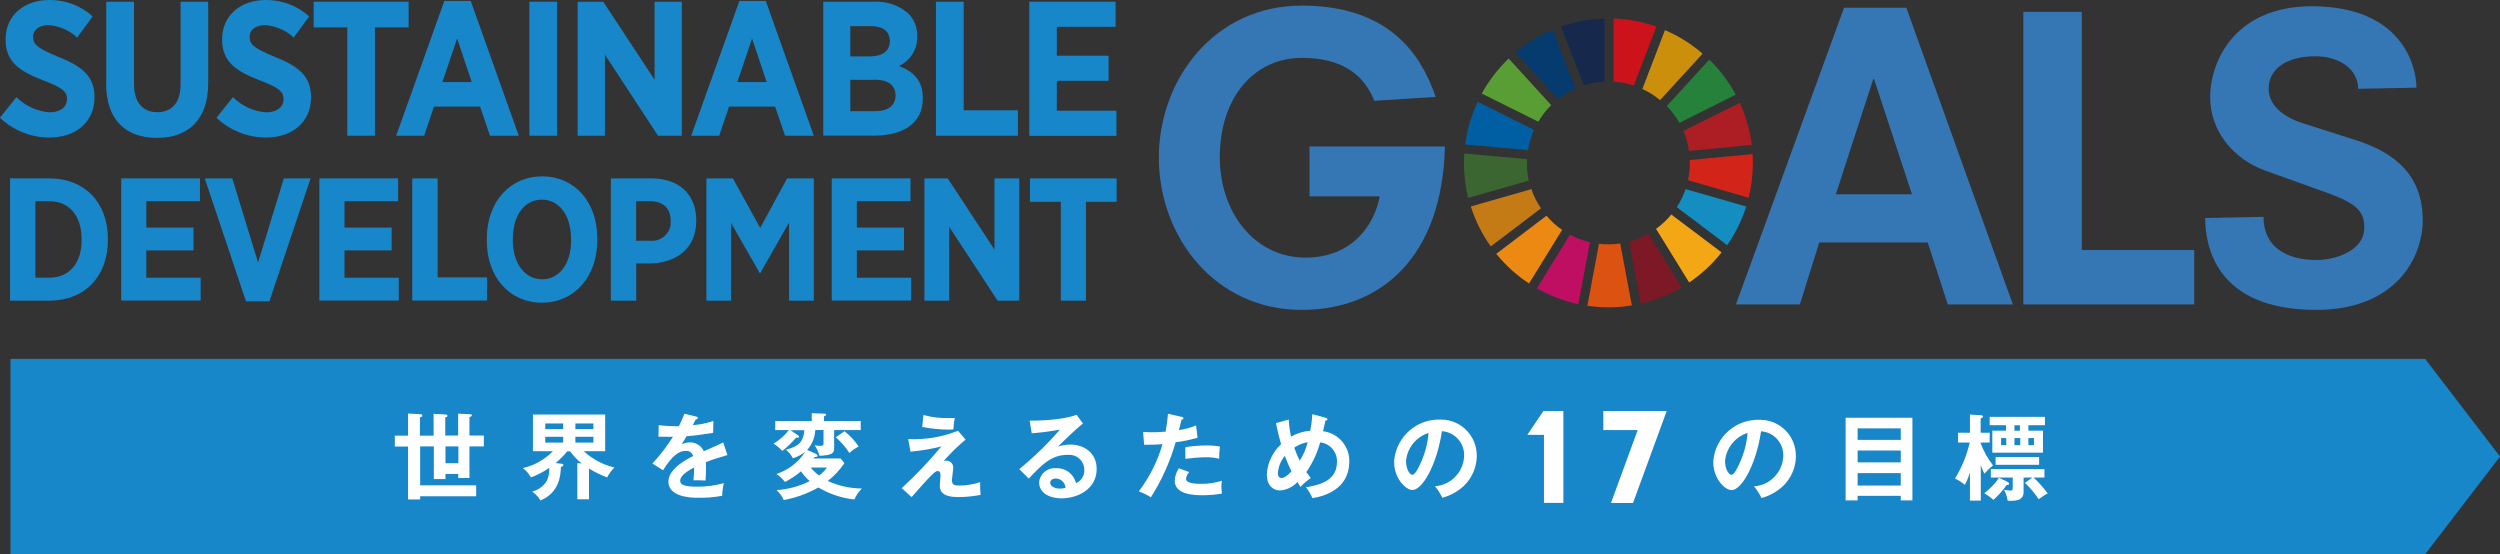 <?xml version="1.0" encoding="UTF-8"?><svg id="_レイヤー_2" xmlns="http://www.w3.org/2000/svg" viewBox="0 0 219.03 48.56"><rect x="0" y="0" width="219.03" height="48.56" fill="#333333" stroke="none"/><defs><style>.cls-1{fill:#7d1926;}.cls-2{fill:#c47b15;}.cls-3{fill:#3577b5;}.cls-4{fill:#148dc1;}.cls-5{fill:#db5211;}.cls-6{fill:#cb8f0c;}.cls-7{fill:#fff;}.cls-8{fill:#005fa2;}.cls-9{fill:#16284c;}.cls-10{fill:#599e34;}.cls-11{fill:#f4a715;}.cls-12{fill:#d22419;}.cls-13{fill:#26813a;}.cls-14{fill:#1887ca;}.cls-15{fill:#be0f62;}.cls-16{fill:#ad1e24;}.cls-17{fill:#053b6f;}.cls-18{fill:#3b6531;}.cls-19{fill:#cc131c;}.cls-20{fill:#ec8912;}</style></defs><g id="_レイヤー_1-2"><path id="_パス_173" class="cls-14" d="M212.47,48.56H.92v-17.12h211.55l6.56,8.56-6.56,8.56Z"/><path id="_パス_174" class="cls-7" d="M135.27,44.06h1.7v-8.05h-1.75l-1.41,2.09h1.46v5.96Z"/><path id="_パス_175" class="cls-7" d="M145.68,36.01h-5.21v1.67h3.01l-2.34,6.39h1.93l2.95-8.05h-.34Z"/><path id="_パス_176" class="cls-7" d="M35.74,36.23l1.08.06c.07,0,.18.02.18.12,0,.09-.1.13-.21.16v1.6h1.2v-1.91l1.02.05c.08,0,.2.03.2.13,0,.06-.04.08-.2.13v1.59h1.13v-1.92l1.02.05c.08,0,.18.02.18.1,0,.06-.02.07-.21.16v1.61h1.26v.95h-1.26v2.77h-.98v-.36h-1.12v.45h-1.02v-2.86h-1.2v3.41h4.91v.96h-4.91v.28h-1.06v-4.64h-1.16v-.95h1.16v-1.93ZM40.15,39.11h-1.12v1.47h1.13v-1.47Z"/><path id="_パス_177" class="cls-7" d="M51.62,43.74h-1.04v-3.17l.39.04c-.39-.31-.73-.67-1.02-1.07h-.25c-.31.37-.65.72-1.02,1.03l.5.06c.07,0,.17.02.17.11,0,.1-.08.13-.21.18-.02.65-.1,2.23-1.79,2.93-.18-.31-.43-.58-.73-.78.54-.14,1.01-.48,1.3-.96.15-.35.22-.73.2-1.12-.5.35-1.04.63-1.61.84-.17-.32-.41-.6-.7-.82,1-.23,1.91-.74,2.63-1.48h-1.75v-3.21h6.33v3.21h-1.88c.76.7,1.68,1.19,2.69,1.43-.26.25-.47.55-.64.87-.55-.21-1.09-.47-1.59-.78v2.68ZM49.34,37.1h-1.57v.5h1.57v-.5ZM49.34,38.27h-1.57v.51h1.57v-.51ZM50.41,37.6h1.58v-.5h-1.58v.5ZM50.41,38.78h1.58v-.51h-1.58v.51Z"/><path id="_パス_178" class="cls-7" d="M60.98,36.49c.05.02.16.04.16.13,0,.07-.09.12-.19.13-.09.19-.15.31-.25.5.61-.05,1.22-.17,1.8-.37l-.02,1.04c-.76.12-1.55.24-2.33.3-.1.18-.29.47-.43.71.24-.12.5-.18.76-.17.51,0,.97.31,1.18.77.57-.25,1.36-.59,1.7-.77l.37,1.11c-.7.2-1.31.39-1.89.62.02.32.02.6.01.81,0,.36-.03.6-.04.8-.06,0-.7-.04-1.06-.02.04-.37.07-.74.06-1.12-.88.46-1.21.81-1.22,1.16,0,.36.39.5,1.33.52.84.02,1.69-.09,2.5-.31-.09.36-.14.73-.15,1.11-.73.13-1.47.19-2.21.17-.45,0-2.53-.05-2.5-1.44.02-1.13,1.68-1.97,2.17-2.22-.08-.28-.35-.47-.64-.45-.62-.01-1.22.45-2,1.7l-.93-.59c.67-.72,1.27-1.51,1.8-2.34-.39,0-.63,0-1.27-.01l.02-1.01c.18.02.66.08,1.28.09.16,0,.32,0,.49,0,.18-.35.34-.72.48-1.09l1.01.24Z"/><path id="_パス_179" class="cls-7" d="M71.53,39.82c.05.01.09.06.1.11,0,.11-.16.11-.26.11-.03.05-.07.09-.11.13h2.39l.33.41c-.4.59-.89,1.12-1.46,1.56.94.43,1.96.65,2.99.66-.28.28-.5.6-.66.96-1.11-.12-2.19-.48-3.15-1.05-.95.53-1.97.91-3.04,1.1-.14-.33-.36-.63-.62-.87,1.01-.07,1.99-.33,2.9-.79-.3-.25-.55-.54-.76-.86-.43.37-.91.68-1.41.94-.2-.28-.46-.51-.74-.7,1.04-.35,1.93-1.04,2.53-1.95-.33.25-.7.45-1.1.57-.14-.29-.35-.55-.6-.75.9-.26,1.53-.51,1.61-1.71h-1.21l.67.46s.08.07.07.12c0,.05-.05.08-.1.08-.05,0-.09,0-.14-.02-.37.43-.78.83-1.23,1.18-.21-.26-.47-.47-.76-.64.52-.31.97-.71,1.34-1.19h-1.19v-.79h3.2v-.69l1.07.04c.06,0,.19,0,.19.08s-.08.11-.19.16v.41h3.22v.79h-2.33v1.57c0,.39-.07.64-1.29.68-.08-.33-.22-.64-.42-.92.16.03.33.05.5.05.1,0,.28,0,.28-.18v-1.21h-.72c-.03.65-.28,1.26-.71,1.75l.83.37ZM71.02,40.96c.22.26.46.49.73.7.28-.19.51-.42.7-.7h-1.44ZM73.99,37.78c.48.38.9.83,1.24,1.34-.29.15-.57.34-.81.57-.33-.51-.74-.98-1.2-1.38l.77-.53Z"/><path id="_パス_180" class="cls-7" d="M84.6,38.51c-.69.58-1.33,1.2-1.93,1.88.06-.02.13-.03.2-.03.34-.02.63.24.65.57,0,.18-.12.95-.12,1.11,0,.45.2.5.65.5.62,0,1.23-.1,1.82-.3,0,.37,0,.75.04,1.12-.65.12-1.3.19-1.96.19-1.58,0-1.61-.68-1.61-1.04,0-.14.06-.72.06-.84s0-.4-.24-.4c-.18,0-.33.15-.69.51s-.81.88-1.6,1.77l-.87-.78c1.24-1.14,2.4-2.36,3.48-3.66-.89.23-1.79.38-2.71.46l-.2-1.1c1.49.07,2.98-.18,4.36-.73l.66.77ZM80.9,36.36c.73.2,1.49.29,2.25.27.24,0,.35,0,.51-.01-.08.33-.12.67-.13,1-.09,0-.19.02-.33.02-.81,0-1.61-.08-2.4-.23l.1-1.05Z"/><path id="_パス_181" class="cls-7" d="M94.86,37.12c-.5.38-1.85,1.67-2.16,2.01.34-.12.71-.18,1.07-.18,1.21,0,2.31.72,2.31,2.14,0,1.81-1.73,2.57-3.06,2.57-1.26,0-1.98-.6-1.98-1.39.05-.74.7-1.3,1.44-1.25.02,0,.03,0,.05,0,.82-.04,1.55.51,1.74,1.31.46-.2.75-.65.73-1.15.01-.72-.56-1.32-1.29-1.33-.06,0-.12,0-.18,0-1.43,0-2.25.87-3.4,2.08l-.83-.83c1.29-1.05,2.48-2.21,3.56-3.46-.82.15-1.64.26-2.47.32l-.18-1.11c.61.02,2.86-.03,4.11-.51l.56.76ZM92.46,41.93c-.3,0-.45.18-.45.37,0,.33.45.51.85.51.17,0,.33-.02.49-.07-.03-.47-.42-.83-.89-.82"/><path id="_パス_182" class="cls-7" d="M103.53,36.52c.11.03.15.06.15.12,0,.02,0,.11-.16.12-.04.15-.2.79-.23.92.52-.07,1.02-.21,1.5-.41l.13,1.08c-.63.18-1.27.32-1.92.4-.49,1.7-1.22,3.33-2.17,4.82-.33-.21-.68-.38-1.05-.53.94-1.24,1.64-2.64,2.07-4.13-.5.05-.85.05-1.61.06l-.09-1.13c.2.02.46.03.8.03.16,0,.61,0,1.17-.05.1-.52.17-1.04.21-1.57l1.19.27ZM104.19,41.36c-.16.16-.26.37-.28.6,0,.43,1,.43,1.37.43.6,0,1.2-.09,1.77-.27-.03.18-.04.36-.04.55,0,.19.02.38.05.57-.56.1-1.13.15-1.71.15-.77,0-2.43-.07-2.43-1.27.02-.39.14-.76.36-1.09l.91.33ZM103.84,39.18c.6-.1,1.22-.15,1.83-.15.4-.01.81.02,1.21.09-.05.35-.07.71-.07,1.07-.39-.09-.8-.14-1.2-.13-.59.01-1.18.06-1.76.14v-1.02Z"/><path id="_パス_183" class="cls-7" d="M112.91,36.75c.02.5.09,1,.2,1.5.52-.29,1.09-.47,1.68-.51.1-.48.16-.96.18-1.45l1.18.31c.06.02.15.06.15.13,0,.12-.13.1-.17.1l-.22.95c1.39.17,2.4,1.4,2.3,2.79-.07,2.28-2.17,2.92-3.23,3.07-.14-.34-.33-.67-.57-.95,2.04-.3,2.69-1.07,2.72-2.15.08-.9-.58-1.69-1.47-1.78-.25.93-.66,1.81-1.21,2.6.18.25.27.37.39.52-.33.23-.64.49-.91.78-.11-.18-.13-.21-.26-.43-.4.44-.96.71-1.55.74-.69-.02-1.15-.56-1.13-1.42.06-1.01.51-1.95,1.25-2.63-.18-.61-.33-1.23-.45-1.85l1.14-.32ZM112.57,39.94c-.35.42-.57.94-.61,1.49,0,.09-.01.44.3.45.34.01.77-.46.89-.58-.22-.44-.41-.89-.58-1.36M113.39,39.22c.14.39.3.78.48,1.15.32-.5.55-1.05.7-1.63-.42.07-.83.24-1.18.48"/><path id="_パス_184" class="cls-7" d="M125.69,42.6c1.38-.08,2.48-1.17,2.58-2.55.1-1.15-.74-2.16-1.89-2.27-.02,0-.04,0-.05,0-.46,3.06-1.77,5.2-2.61,5.15-.63-.04-1.66-1.14-1.57-2.62.21-2.09,2.02-3.65,4.12-3.55,1.73.01,3.12,1.43,3.11,3.16,0,.06,0,.13,0,.19-.05.92-.45,1.8-1.11,2.44-.54.51-1.19.87-1.9,1.06-.18-.36-.4-.71-.66-1.02M123.19,40.31c-.04.7.29,1.27.54,1.29.23.01.5-.53.65-.85.43-.88.7-1.84.78-2.82-1.07.34-1.84,1.28-1.97,2.39"/><path id="_パス_185" class="cls-7" d="M153.65,42.61c1.38-.08,2.48-1.17,2.58-2.55.1-1.15-.74-2.16-1.89-2.27-.02,0-.04,0-.05,0-.46,3.06-1.77,5.2-2.61,5.15-.63-.04-1.66-1.14-1.57-2.61.21-2.09,2.02-3.65,4.12-3.55,1.73.01,3.12,1.43,3.11,3.16,0,.06,0,.13,0,.19-.05.92-.45,1.8-1.11,2.44-.54.51-1.19.87-1.9,1.06-.18-.36-.4-.71-.66-1.02M151.14,40.31c-.04.7.29,1.27.54,1.29.24.01.5-.53.65-.85.43-.88.7-1.84.78-2.82-1.07.34-1.84,1.28-1.97,2.39"/><path id="_パス_186" class="cls-7" d="M162.75,43.44v.4h-1.05v-7.24h5.85v7.24h-1.02v-.4h-3.78ZM166.53,37.53h-3.78v1.01h3.78v-1.01ZM166.53,39.47h-3.78v1.04h3.78v-1.04ZM166.53,41.45h-3.78v1.09h3.78v-1.09Z"/><path id="_パス_187" class="cls-7" d="M173.53,43.86h-.94v-2.47c-.11.37-.26.74-.44,1.09-.27-.22-.56-.41-.87-.56.6-.97,1.04-2.04,1.29-3.15h-1.02v-.86h1.04v-1.59l.99.06c.09,0,.15.05.15.11,0,.08-.07.12-.2.16v1.26h.79v.86h-.79v.07c.26.69.62,1.34,1.08,1.93-.27.22-.53.47-.75.73-.13-.24-.24-.5-.32-.76v3.12ZM175.92,42.25s.11.07.11.13-.07.12-.21.1c-.34.48-.73.92-1.17,1.31-.25-.21-.52-.41-.8-.58.5-.38.94-.83,1.29-1.35l.79.38ZM177.71,37.73h1.28v1.93h-4.44v-1.93h1.2v-.48h-1.43v-.73h4.84v.73h-1.45v.48ZM178.05,41.84h-.76v1.26c0,.28-.05.78-1.08.78-.12,0-.21,0-.32-.02-.04-.34-.15-.66-.32-.95.18.04.37.07.56.07.17,0,.21-.05.21-.25v-.89h-1.92v-.74h4.7v.74h-.95c.45.42.87.89,1.23,1.39-.28.14-.54.32-.78.51-.35-.52-.76-1.01-1.21-1.44l.65-.46ZM178.65,40.72h-3.81v-.68h3.81v.68ZM175.77,38.38h-.45v.62h.45v-.62ZM176.97,37.26h-.48v.48h.48v-.48ZM176.49,39h.51v-.62h-.51v.62ZM177.71,39h.49v-.62h-.49v.62Z"/><path id="_パス_522" class="cls-14" d="M.88,15.63h3.46c3.1,0,5.11,2.14,5.11,5.28v.14c0,3.14-2,5.29-5.11,5.29H.88v-10.71ZM3.1,17.63v6.7h1.22c1.68,0,2.83-1.18,2.83-3.3v-.08c0-2.13-1.15-3.32-2.83-3.32h-1.22Z"/><path id="_パス_523" class="cls-14" d="M10.62,15.63h6.9v2h-4.7v2.31h4.13v2h-4.13v2.39h4.76v2h-6.96v-10.71Z"/><path id="_パス_524" class="cls-14" d="M17.95,15.63h2.4l2.26,7.37,2.26-7.37h2.34l-3.61,10.77h-2.05l-3.61-10.77Z"/><path id="_パス_525" class="cls-14" d="M27.98,15.63h6.9v2h-4.7v2.31h4.13v2h-4.13v2.39h4.76v2h-6.96v-10.71Z"/><path id="_パス_526" class="cls-14" d="M36.12,15.63h2.22v8.67h4.33v2.03h-6.55v-10.71Z"/><path id="_パス_527" class="cls-14" d="M42.65,21.09v-.18c0-3.21,2.02-5.46,4.85-5.46s4.83,2.23,4.83,5.43v.18c0,3.2-2.02,5.46-4.85,5.46s-4.83-2.23-4.83-5.43M50.03,21.04v-.11c0-2.11-1.07-3.44-2.55-3.44s-2.55,1.32-2.55,3.43v.11c0,2.11,1.09,3.44,2.57,3.44s2.54-1.32,2.54-3.43"/><path id="_パス_528" class="cls-14" d="M53.52,15.63h3.56c2.4,0,3.92,1.39,3.92,3.67v.03c0,2.46-1.76,3.7-4.01,3.75h-1.25v3.26h-2.22v-10.71ZM56.98,21.09c.9.09,1.7-.57,1.78-1.47,0-.08,0-.16,0-.24v-.02c0-1.12-.64-1.73-1.82-1.73h-1.21v3.46h1.24Z"/><path id="_パス_529" class="cls-14" d="M61.89,15.63h2.32l2.39,4.34,2.36-4.34h2.34v10.71h-2.17v-6.84l-2.52,4.42h-.05l-2.51-4.39v6.81h-2.16v-10.71Z"/><path id="_パス_530" class="cls-14" d="M72.87,15.63h6.9v2h-4.7v2.31h4.13v2h-4.13v2.39h4.76v2h-6.96v-10.71Z"/><path id="_パス_531" class="cls-14" d="M81,15.63h2.03l4.1,6.24v-6.24h2.17v10.71h-1.9l-4.24-6.47v6.47h-2.17v-10.71Z"/><path id="_パス_532" class="cls-14" d="M92.93,17.68h-2.69v-2.05h7.59v2.05h-2.69v8.66h-2.2v-8.66Z"/><path id="_パス_533" class="cls-14" d="M0,10.31l1.44-1.8c.78.78,1.82,1.26,2.92,1.33.94,0,1.51-.47,1.51-1.16v-.02c0-.59-.34-.96-2.01-1.59C1.78,6.27.49,5.48.49,3.47v-.03C.49,1.39,2.06,0,4.33,0c1.4-.01,2.75.5,3.79,1.44l-1.36,1.85c-.68-.64-1.57-1.02-2.5-1.09-.84,0-1.36.42-1.36,1.02v.02c0,.67.4.99,2.23,1.75,2.04.81,3.15,1.68,3.15,3.51v.03c0,2.18-1.66,3.52-3.94,3.52-1.62,0-3.17-.62-4.34-1.73"/><path id="_パス_534" class="cls-14" d="M9.31,7.33V.15h2.43v7.2c0,1.66.79,2.48,2.04,2.48s2.04-.8,2.04-2.43V.15h2.42v7.13c0,3.24-1.78,4.8-4.5,4.8s-4.44-1.58-4.44-4.75"/><path id="_パス_535" class="cls-14" d="M18.97,10.31l1.44-1.8c.78.78,1.82,1.26,2.92,1.33.94,0,1.51-.47,1.51-1.16v-.02c0-.59-.34-.96-2.01-1.59-2.08-.81-3.37-1.6-3.37-3.61v-.03C19.46,1.39,21.03,0,23.3,0c1.4-.01,2.75.5,3.79,1.44l-1.36,1.85c-.68-.64-1.57-1.02-2.5-1.09-.84,0-1.36.42-1.36,1.02v.02c0,.67.4.99,2.23,1.75,2.04.81,3.15,1.68,3.15,3.51v.03c0,2.18-1.66,3.52-3.94,3.52-1.62,0-3.17-.62-4.34-1.73"/><path id="_パス_536" class="cls-14" d="M30.43,2.4h-2.95V.15h8.32v2.25h-2.95v9.49h-2.42V2.4Z"/><path id="_パス_537" class="cls-14" d="M38.93.08h2.31l4.21,11.81h-2.52l-.87-2.55h-4.04l-.86,2.55h-2.45L38.93.08ZM41.33,7.19l-1.28-3.82-1.29,3.82h2.57Z"/><rect id="_長方形_273" class="cls-14" x="46.38" y=".15" width="2.43" height="11.74"/><path id="_パス_538" class="cls-14" d="M50.62.15h2.23l4.5,6.84V.15h2.38v11.74h-2.08l-4.65-7.1v7.1h-2.39V.15Z"/><path id="_パス_539" class="cls-14" d="M64.78.08h2.31l4.21,11.81h-2.52l-.87-2.55h-4.04l-.86,2.55h-2.45L64.78.08ZM67.17,7.19l-1.28-3.82-1.29,3.82h2.57Z"/><path id="_パス_540" class="cls-14" d="M72.14.15h4.36c1.12-.07,2.22.29,3.07,1.02.53.53.81,1.25.79,1.99v.05c.03,1.1-.6,2.11-1.6,2.57,1.26.49,2.09,1.26,2.09,2.8v.08c0,2.11-1.7,3.22-4.24,3.22h-4.48V.15ZM77.96,3.6c0-.86-.6-1.31-1.65-1.31h-1.81v2.65h1.7c1.07,0,1.76-.44,1.76-1.33v-.02ZM76.63,6.99h-2.13v2.75h2.18c1.09,0,1.78-.47,1.78-1.38v-.02c0-.84-.62-1.36-1.83-1.36"/><path id="_パス_541" class="cls-14" d="M82,.15h2.43v9.51h4.75v2.23h-7.18V.15Z"/><path id="_パス_542" class="cls-14" d="M90.18.15h7.56v2.2h-5.15v2.53h4.53v2.2h-4.53v2.62h5.22v2.2h-7.63V.15Z"/><path id="_パス_543" class="cls-3" d="M114.73,12.83h11.86c-.21,9.54-5.47,14.32-12.55,14.32-7.62,0-12.51-6.43-12.51-13.33S106.42.49,114.05.49c8.44,0,10.77,5.26,11.73,8l-5.37.34c-.92-2.26-2.77-3.76-6.36-3.76-4.03,0-7.18,3.28-7.18,8.75,0,4.62,2.91,8.75,7.52,8.75,4.14,0,6.05-2.94,6.49-5.37h-6.15v-4.38Z"/><path id="_パス_544" class="cls-3" d="M177.28,1.04h5.11v20.86h9.85v4.77h-14.97V1.04Z"/><path id="_パス_545" class="cls-3" d="M206.6,7.79c0-1.77-1.7-2.86-3.75-2.86-2.56,0-4.09,1.13-4.09,2.83s1.7,2.63,2.97,3.03l4.7,1.5c3.41,1.09,5.83,3.07,5.83,7.02,0,3.14-2.25,7.84-9.34,7.84-8.9,0-9.72-5.76-9.72-8.05l5.11-.1c0,2.73,2.15,3.78,4.64,3.78,1.74,0,4.19-.85,4.19-2.83,0-1.36-.58-2.08-3.1-3l-5.59-2.01c-2.83-1.02-4.81-3.51-4.81-6.41,0-3.27,2.25-7.98,8.9-7.98,7.91,0,9.17,5.25,9.17,7.13l-5.11.1Z"/><path id="_パス_546" class="cls-10" d="M134.77,10.67c.31-.53.69-1.02,1.13-1.46l-3.72-4.08c-.94.9-1.74,1.93-2.36,3.07l4.95,2.46Z"/><path id="_パス_547" class="cls-6" d="M143.88,7.79c.56.26,1.08.58,1.56.98l3.73-4.07c-.99-.85-2.1-1.55-3.3-2.06l-1.98,5.16Z"/><path id="_パス_548" class="cls-16" d="M152.43,9.01l-4.94,2.46c.24.56.41,1.14.49,1.75l5.5-.52c-.16-1.28-.51-2.52-1.05-3.69"/><path id="_パス_549" class="cls-13" d="M147.13,10.76l4.94-2.47c-.61-1.13-1.39-2.17-2.31-3.07l-3.73,4.07c.43.44.8.93,1.1,1.46"/><path id="_パス_550" class="cls-18" d="M133.79,14.27c0-.11,0-.22,0-.33l-5.5-.49c-.02.27-.03.55-.03.83,0,1.03.13,2.06.37,3.06l5.31-1.52c-.11-.5-.17-1.02-.17-1.54"/><path id="_パス_551" class="cls-11" d="M146.43,18.79c-.39.48-.84.9-1.34,1.26l2.9,4.7c1.08-.73,2.04-1.62,2.84-2.64l-4.41-3.32Z"/><path id="_パス_552" class="cls-12" d="M148.05,14.27c0,.51-.05,1.02-.16,1.52l5.31,1.53c.25-1,.37-2.02.37-3.04,0-.26,0-.52-.02-.78l-5.5.52c0,.09,0,.17,0,.26"/><path id="_パス_553" class="cls-20" d="M135.49,18.9l-4.4,3.34c.82,1.01,1.79,1.88,2.87,2.6l2.9-4.7c-.51-.35-.97-.77-1.38-1.25"/><path id="_パス_554" class="cls-8" d="M133.87,13.15c.1-.61.27-1.21.53-1.77l-4.94-2.46c-.56,1.18-.92,2.44-1.09,3.74l5.5.49Z"/><path id="_パス_555" class="cls-1" d="M147.32,25.18l-2.9-4.7c-.53.3-1.1.53-1.69.69l1.02,5.43c1.26-.29,2.46-.77,3.57-1.42"/><path id="_パス_556" class="cls-4" d="M147.68,16.56c-.19.56-.45,1.09-.77,1.59l4.41,3.33c.72-1.04,1.29-2.18,1.67-3.39l-5.31-1.52Z"/><path id="_パス_557" class="cls-5" d="M141.95,21.33c-.62.09-1.24.1-1.86.03l-1.02,5.43c1.3.19,2.61.18,3.9-.03l-1.02-5.43Z"/><path id="_パス_558" class="cls-19" d="M141.37,7.15c.6.04,1.19.15,1.77.34l1.98-5.16c-1.21-.43-2.47-.66-3.75-.71v5.52Z"/><path id="_パス_559" class="cls-15" d="M139.3,21.22c-.61-.14-1.2-.36-1.75-.66l-2.9,4.7c1.13.65,2.36,1.12,3.63,1.39l1.02-5.43Z"/><path id="_パス_560" class="cls-9" d="M138.77,7.47c.58-.18,1.19-.29,1.8-.32V1.63c-1.29.03-2.58.27-3.8.69l2,5.15Z"/><path id="_パス_561" class="cls-2" d="M135.01,18.26c-.35-.52-.64-1.09-.84-1.69l-5.31,1.52c.4,1.25.99,2.44,1.75,3.5l4.4-3.34Z"/><path id="_パス_562" class="cls-17" d="M136.5,8.68c.47-.37.98-.68,1.53-.93l-1.99-5.15c-1.18.5-2.28,1.17-3.26,1.99l3.72,4.08Z"/><path id="_パス_563" class="cls-3" d="M168.89,21.24h-9.5l-1.7,5.43h-5.6L161.56.68h5.46l9.33,25.99h-5.7l-1.76-5.43ZM164.19,6.93h-.07l-3.28,10.09h6.67l-3.32-10.09Z"/></g></svg>